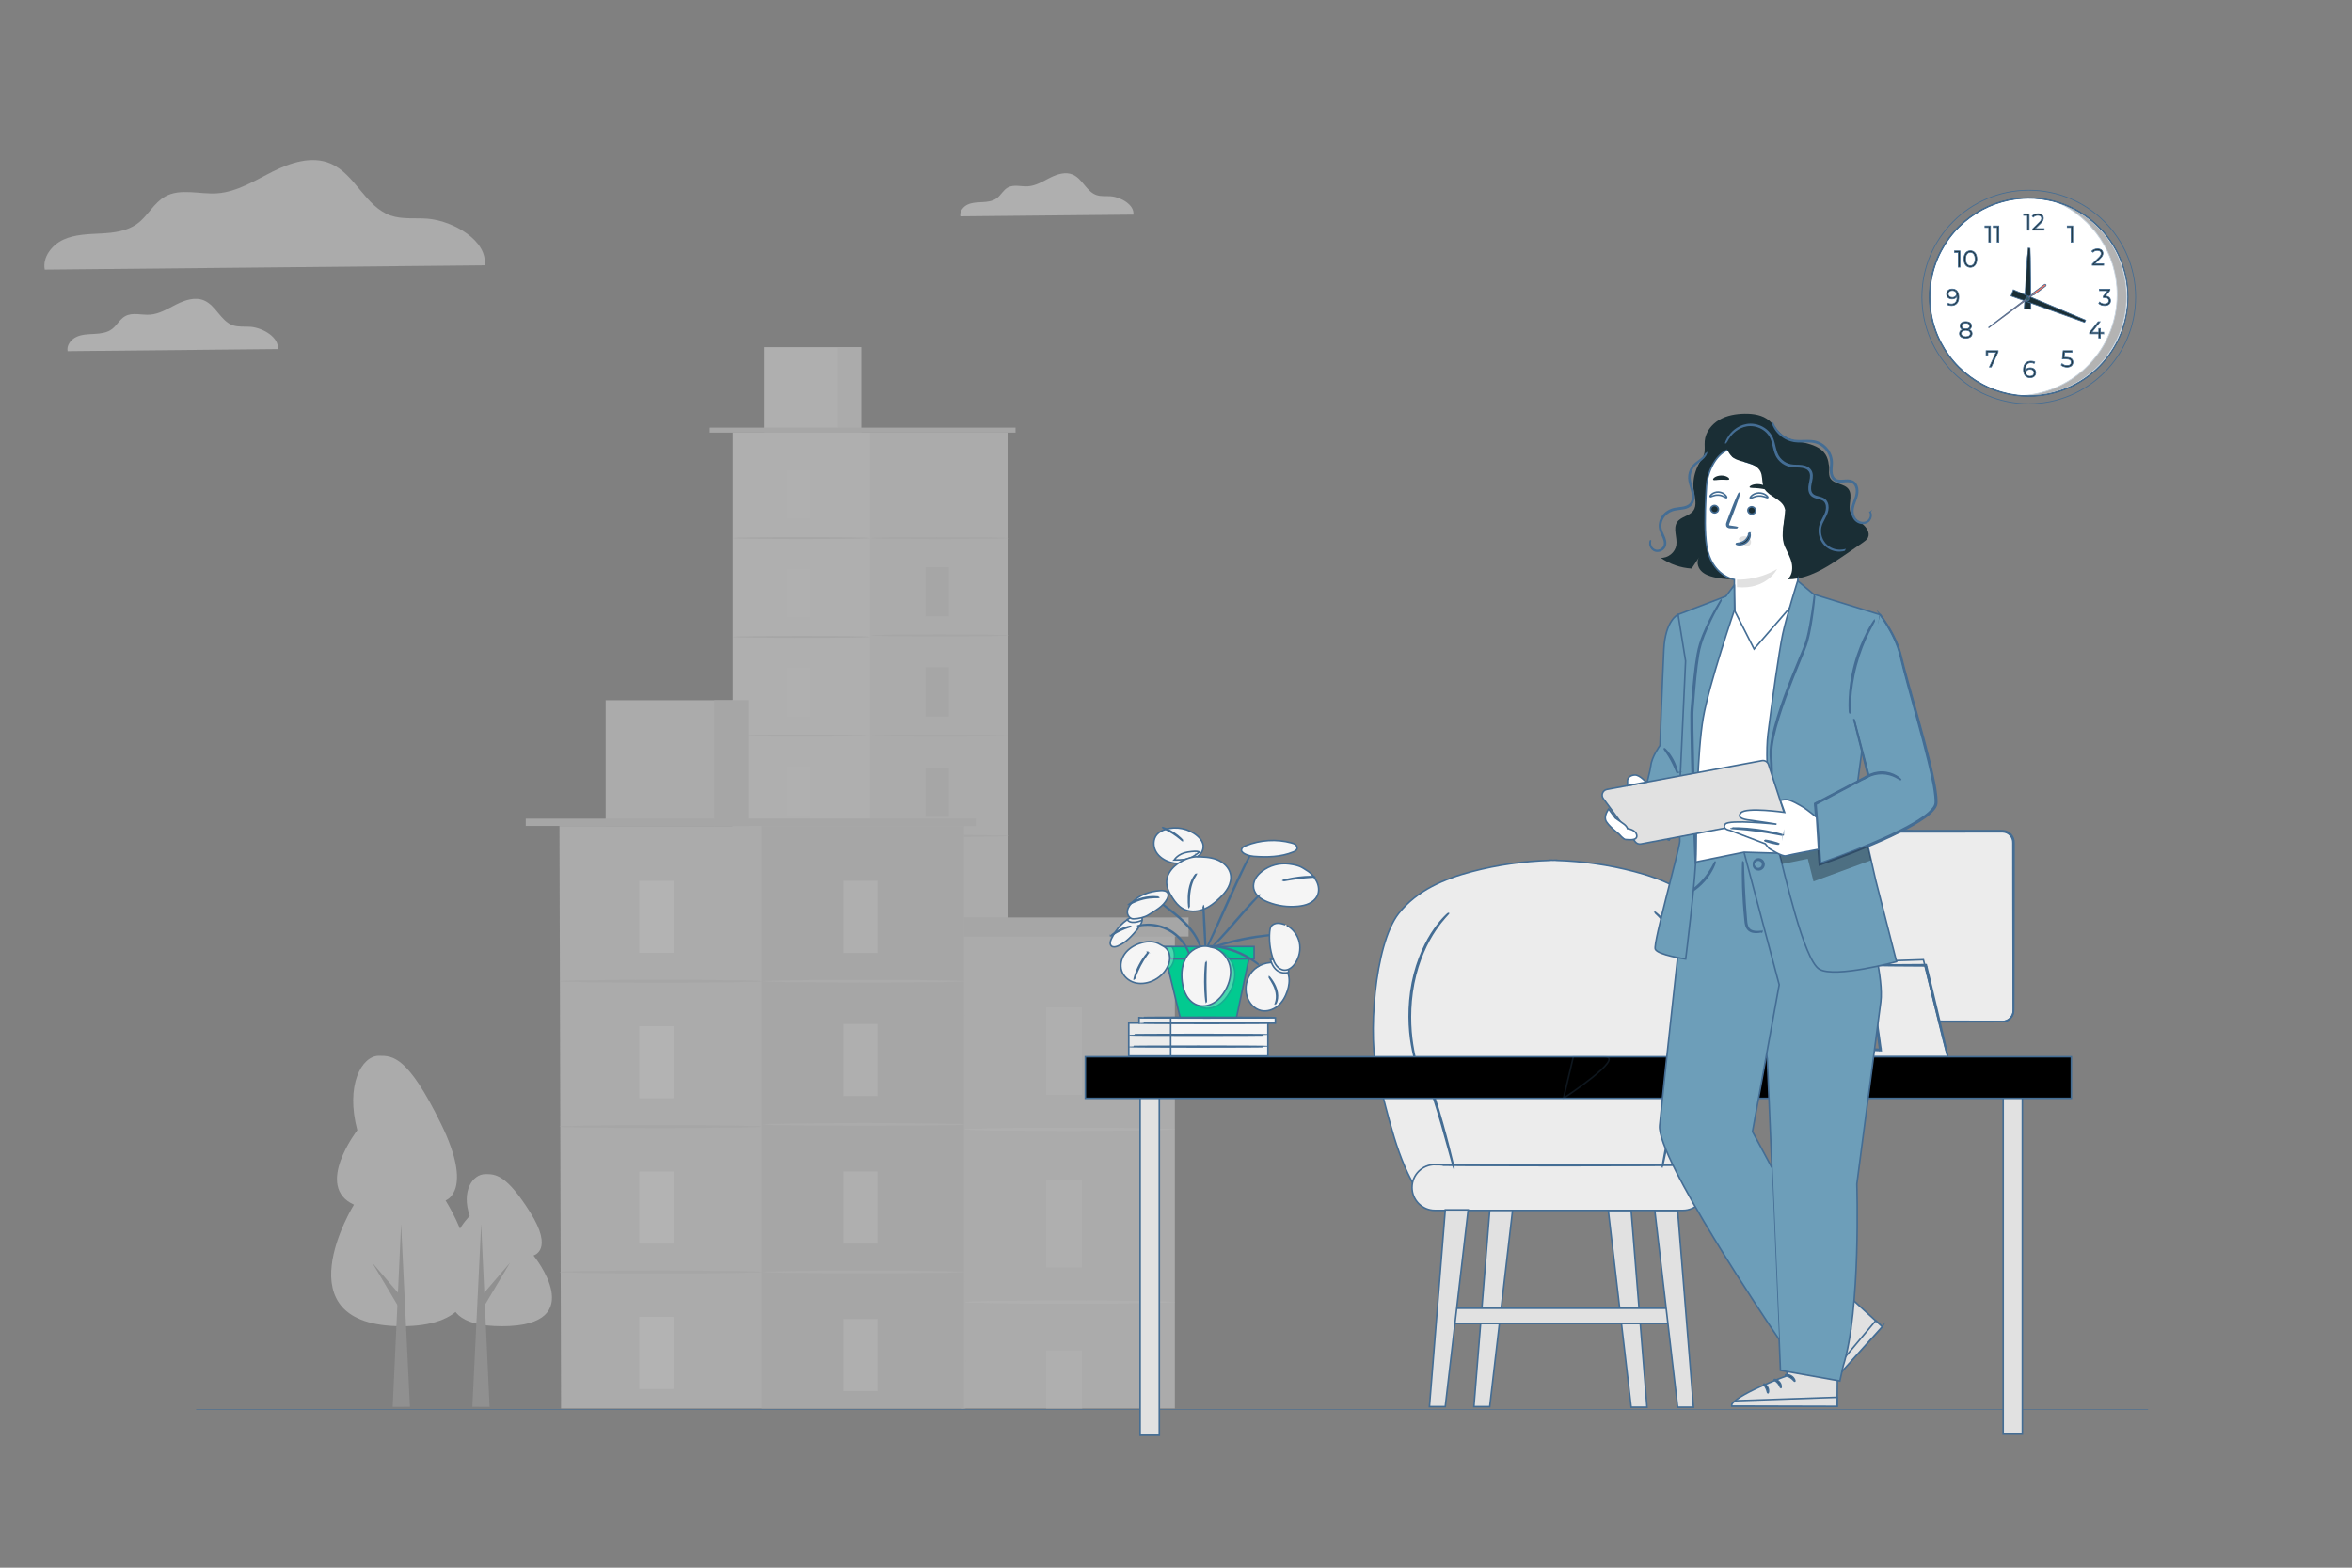 <?xml version="1.0" encoding="UTF-8"?>
<svg xmlns="http://www.w3.org/2000/svg" viewBox="0 0 750 500">
  <rect x="0" y="0" width="750" height="500" fill="#808080" stroke="none"/>
  <defs>
    <style>
      .cls-1 {
        fill: #f5f5f5;
      }

      .cls-1, .cls-2, .cls-3, .cls-4, .cls-5, .cls-6, .cls-7, .cls-8, .cls-9, .cls-10, .cls-11, .cls-12, .cls-13, .cls-14, .cls-15, .cls-16, .cls-17, .cls-18 {
        stroke: #446d94;
        stroke-miterlimit: 10;
      }

      .cls-1, .cls-3, .cls-5, .cls-8, .cls-10, .cls-11, .cls-12, .cls-13, .cls-14, .cls-16, .cls-18 {
        stroke-width: .5px;
      }

      .cls-19, .cls-20, .cls-21, .cls-22, .cls-23, .cls-24, .cls-25, .cls-26, .cls-27, .cls-28 {
        stroke-width: 0px;
      }

      .cls-19, .cls-3, .cls-9 {
        fill: #000;
      }

      .cls-20, .cls-14 {
        fill: #e1e1e1;
      }

      .cls-2, .cls-6, .cls-7, .cls-9, .cls-15, .cls-17 {
        stroke-width: .25px;
      }

      .cls-2, .cls-12, .cls-25 {
        fill: #fff;
      }

      .cls-29 {
        opacity: .5;
      }

      .cls-4 {
        stroke-width: .178px;
      }

      .cls-4, .cls-10, .cls-15 {
        fill: none;
      }

      .cls-5, .cls-6 {
        fill: #375a64;
      }

      .cls-30 {
        opacity: .2;
      }

      .cls-7, .cls-11, .cls-27 {
        fill: #1a2e35;
      }

      .cls-21 {
        fill: #a8a8a8;
      }

      .cls-8 {
        fill: #ff9c6a;
      }

      .cls-31 {
        opacity: .8;
      }

      .cls-32 {
        opacity: .3;
      }

      .cls-22 {
        fill: #dedede;
      }

      .cls-13 {
        fill: #02ca90;
      }

      .cls-23, .cls-16 {
        fill: #ececec;
      }

      .cls-24 {
        fill: #f3f3f3;
      }

      .cls-26 {
        fill: #f8f8f8;
      }

      .cls-28 {
        fill: #e9e9e9;
      }

      .cls-17 {
        fill: #ff735d;
      }

      .cls-18 {
        fill: #6d9eb9;
      }
    </style>
  </defs>
  <g id="commercilaisti">
    <g>
      <line id="linea_paviemnto" data-name="linea paviemnto" class="cls-4" x1="684.957" y1="449.564" x2="62.542" y2="449.564"/>
      <g id="grattacieli_2" data-name="grattacieli 2" class="cls-31">
        <g class="cls-29">
          <g id="Background_Complete" data-name="Background Complete">
            <g id="albero">
              <path class="cls-23" d="M112.866,384.218s-24.054,38.8,15.377,38.757c39.43-.043,13.83-40.108,13.83-40.108,0,0,9.124-2.911-1.487-24.529-10.612-21.617-15.343-21.612-19.739-21.607-5.557.006-10.72,9.377-6.911,23.747,0,0-13.854,17.951-1.069,23.74Z"/>
              <g>
                <polygon class="cls-21" points="130.716 448.688 127.905 390.282 125.221 448.694 130.716 448.688"/>
                <polygon class="cls-21" points="129.048 414.77 118.676 402.689 126.816 416.371 129.048 414.77"/>
              </g>
            </g>
            <g id="albero-2" data-name="albero">
              <path class="cls-23" d="M148.999,401.183s-17.396,21.825,11.11,21.794c28.506-.031,10.005-22.559,10.005-22.559,0,0,6.596-1.639-1.071-13.795-7.668-12.156-11.088-12.152-14.266-12.148-4.017.004-7.751,5.275-5,13.356,0,0-10.019,10.098-.777,13.351Z"/>
              <g>
                <polygon class="cls-21" points="150.623 448.688 153.435 390.282 156.118 448.694 150.623 448.688"/>
                <polygon class="cls-21" points="152.291 414.77 162.663 402.689 154.523 416.371 152.291 414.77"/>
              </g>
            </g>
            <path class="cls-28" d="M154.53,84.623c1.077-7.786-9.929-14.195-18.195-14.876-3.943-.317-8.045.285-11.782-1.013-8.092-2.817-11.323-13.262-19.225-16.601-5.907-2.485-12.7-.269-18.433,2.611-5.717,2.88-11.386,6.504-17.768,6.916-5.558.348-11.608-1.709-16.469,1.013-3.626,2.026-5.527,6.204-8.868,8.656-3.278,2.405-7.538,2.928-11.592,3.133-4.054.222-8.251.269-11.956,1.947-3.69,1.693-6.746,5.602-5.986,9.59l140.275-1.377Z"/>
            <g>
              <g>
                <rect class="cls-24" x="233.641" y="137.978" width="87.645" height="277.578"/>
                <rect class="cls-28" x="277.459" y="137.978" width="43.818" height="276.813"/>
                <rect class="cls-24" x="243.644" y="110.721" width="30.946" height="27.248"/>
                <rect class="cls-28" x="267.214" y="110.721" width="7.375" height="27.248"/>
                <polyline class="cls-22" points="226.336 137.978 226.336 136.387 323.843 136.387 323.843 137.978"/>
                <rect class="cls-26" x="250.941" y="149.86" width="7.419" height="15.636"/>
                <path class="cls-22" d="M277.459,171.624c0,.165-9.811.296-21.909.296-12.107,0-21.909-.13-21.909-.296s9.811-.296,21.909-.296,21.909.13,21.909.296Z"/>
                <path class="cls-22" d="M321.66,171.624c0,.165-9.811.296-21.909.296-12.107,0-21.909-.13-21.909-.296s9.811-.296,21.909-.296,21.909.13,21.909.296Z"/>
                <g>
                  <rect class="cls-22" x="295.141" y="180.898" width="7.419" height="15.636"/>
                  <path class="cls-22" d="M321.66,202.662c0,.165-9.811.296-21.909.296-12.107,0-21.909-.13-21.909-.296s9.811-.296,21.909-.296,21.909.13,21.909.296Z"/>
                </g>
                <g>
                  <rect class="cls-22" x="295.141" y="212.866" width="7.419" height="15.636"/>
                  <path class="cls-22" d="M321.66,234.638c0,.165-9.811.296-21.909.296-12.107,0-21.909-.13-21.909-.296s9.811-.296,21.909-.296c12.098-.009,21.909.13,21.909.296Z"/>
                </g>
                <g>
                  <rect class="cls-22" x="295.141" y="244.843" width="7.419" height="15.636"/>
                  <path class="cls-22" d="M321.66,266.607c0,.165-9.811.296-21.909.296-12.107,0-21.909-.13-21.909-.296s9.811-.296,21.909-.296,21.909.13,21.909.296Z"/>
                </g>
                <g>
                  <rect class="cls-22" x="295.141" y="275.898" width="7.419" height="15.636"/>
                  <path class="cls-22" d="M321.66,297.671c0,.165-9.811.296-21.909.296-12.107,0-21.909-.13-21.909-.296s9.811-.296,21.909-.296c12.098-.009,21.909.13,21.909.296Z"/>
                </g>
                <g>
                  <rect class="cls-22" x="295.141" y="307.084" width="7.419" height="15.636"/>
                  <rect class="cls-22" x="295.141" y="338.678" width="7.419" height="15.636"/>
                  <path class="cls-22" d="M321.66,328.848c0,.165-9.811.296-21.909.296-12.107,0-21.909-.13-21.909-.296s9.811-.296,21.909-.296,21.909.13,21.909.296Z"/>
                </g>
                <rect class="cls-26" x="250.941" y="181.367" width="7.419" height="15.636"/>
                <path class="cls-22" d="M277.459,203.14c0,.165-9.811.296-21.909.296-12.107,0-21.909-.13-21.909-.296s9.811-.296,21.909-.296c12.098-.009,21.909.13,21.909.296Z"/>
                <rect class="cls-26" x="250.941" y="212.883" width="7.419" height="15.636"/>
                <path class="cls-22" d="M277.459,234.647c0,.165-9.811.296-21.909.296-12.107,0-21.909-.13-21.909-.296s9.811-.296,21.909-.296c12.098-0,21.909.13,21.909.296Z"/>
                <rect class="cls-26" x="250.941" y="244.391" width="7.419" height="15.636"/>
                <path class="cls-22" d="M277.459,266.155c0,.165-9.811.296-21.909.296-12.107,0-21.909-.13-21.909-.296s9.811-.296,21.909-.296,21.909.13,21.909.296Z"/>
                <rect class="cls-26" x="250.941" y="275.898" width="7.419" height="15.636"/>
                <path class="cls-22" d="M277.459,297.671c0,.165-9.811.296-21.909.296-12.107,0-21.909-.13-21.909-.296s9.811-.296,21.909-.296c12.098-.009,21.909.13,21.909.296Z"/>
                <rect class="cls-26" x="250.941" y="307.414" width="7.419" height="15.636"/>
                <path class="cls-22" d="M277.459,329.178c0,.165-9.811.296-21.909.296-12.107,0-21.909-.13-21.909-.296s9.811-.296,21.909-.296,21.909.13,21.909.296Z"/>
                <rect class="cls-26" x="250.941" y="338.922" width="7.419" height="15.636"/>
              </g>
              <g>
                <rect class="cls-28" x="306.751" y="298.468" width="67.893" height="150.75"/>
                <g>
                  <rect class="cls-24" x="333.584" y="321.303" width="11.507" height="27.935"/>
                  <rect class="cls-24" x="333.588" y="430.631" width="11.503" height="18.586"/>
                  <path class="cls-24" d="M374.715,360.199c0,.313-15.212.565-33.972.565-18.769,0-33.981-.252-33.981-.565s15.212-.565,33.981-.565c18.761,0,33.972.252,33.972.565Z"/>
                </g>
                <g>
                  <rect class="cls-24" x="333.584" y="376.383" width="11.507" height="27.935"/>
                  <path class="cls-24" d="M374.715,415.278c0,.313-15.212.565-33.972.565-18.769,0-33.981-.252-33.981-.565s15.212-.565,33.981-.565c18.761-.009,33.972.252,33.972.565Z"/>
                </g>
                <rect class="cls-22" x="297.142" y="292.603" width="81.866" height="6.084"/>
              </g>
              <g>
                <polygon class="cls-28" points="178.907 449.218 178.4 263.432 307.37 263.432 307.466 298.468 307.876 449.218 178.907 449.218"/>
                <rect class="cls-22" x="242.89" y="263.432" width="64.48" height="185.785"/>
                <rect class="cls-28" x="193.129" y="223.331" width="45.54" height="40.104"/>
                <rect class="cls-22" x="227.814" y="223.331" width="10.854" height="40.104"/>
                <rect class="cls-22" x="167.654" y="261.087" width="143.491" height="2.338"/>
                <rect class="cls-25" x="203.853" y="280.922" width="10.915" height="23.007"/>
                <path class="cls-22" d="M242.887,312.951c0,.243-14.438.443-32.242.443-17.812,0-32.242-.2-32.242-.443s14.429-.443,32.242-.443c17.804,0,32.242.2,32.242.443Z"/>
                <g>
                  <rect class="cls-24" x="268.901" y="280.922" width="10.915" height="23.007"/>
                  <path class="cls-28" d="M307.927,312.951c0,.243-14.438.443-32.242.443-17.812,0-32.242-.2-32.242-.443s14.429-.443,32.242-.443c17.804,0,32.242.2,32.242.443Z"/>
                </g>
                <g>
                  <rect class="cls-24" x="268.901" y="326.588" width="10.915" height="23.007"/>
                  <path class="cls-28" d="M307.927,358.626c0,.243-14.438.443-32.242.443-17.812,0-32.242-.2-32.242-.443s14.429-.443,32.242-.443c17.804 0,32.242.2,32.242.443Z"/>
                </g>
                <g>
                  <rect class="cls-24" x="268.901" y="373.636" width="10.915" height="23.007"/>
                  <path class="cls-28" d="M307.927,405.674c0,.243-14.438.443-32.242.443-17.812,0-32.242-.2-32.242-.443s14.429-.443,32.242-.443c17.804,0,32.242.2,32.242.443Z"/>
                </g>
                <rect class="cls-24" x="268.901" y="420.684" width="10.915" height="23.007"/>
                <rect class="cls-25" x="203.853" y="327.283" width="10.915" height="23.007"/>
                <path class="cls-22" d="M242.887,359.321c0,.243-14.438.443-32.242.443-17.812,0-32.242-.2-32.242-.443s14.429-.443,32.242-.443c17.804,0,32.242.2,32.242.443Z"/>
                <rect class="cls-25" x="203.853" y="373.654" width="10.915" height="23.007"/>
                <path class="cls-22" d="M242.887,405.683c0,.243-14.438.443-32.242.443-17.812,0-32.242-.2-32.242-.443s14.429-.443,32.242-.443c17.804.009,32.242.209,32.242.443Z"/>
                <rect class="cls-25" x="203.853" y="420.024" width="10.915" height="23.007"/>
              </g>
            </g>
            <path class="cls-24" d="M361.405,68.449c.422-3.062-3.909-5.588-7.16-5.846-1.554-.122-3.165.114-4.632-.401-3.186-1.109-4.453-5.216-7.561-6.525-2.32-.98-4.998-.107-7.246,1.023-2.248,1.131-4.475,2.554-6.988,2.719-2.191.143-4.561-.673-6.48.401-1.425.794-2.177,2.44-3.487,3.406-1.289.952-2.964,1.152-4.561,1.238-1.597.086-3.251.1-4.704.766-1.453.665-2.656,2.204-2.356,3.771l55.174-.551Z"/>
            <path class="cls-24" d="M88.575,111.331c.513-3.72-4.749-6.788-8.697-7.101-1.887-.148-3.844.139-5.627-.487-3.87-1.347-5.41-6.336-9.185-7.927-2.818-1.191-6.071-.13-8.802,1.243-2.731,1.373-5.436,3.103-8.489,3.303-2.661.174-5.54-.817-7.871.487-1.731.965-2.644,2.964-4.236,4.137-1.566,1.156-3.601,1.399-5.54,1.504s-3.949.122-5.714.93c-1.766.808-3.227,2.677-2.861,4.581l67.023-.669Z"/>
          </g>
        </g>
      </g>
    </g>
  </g>
  <g id="ingegnere">
    <g>
      <g>
        <rect class="cls-13" x="368.602" y="301.885" width="31.311" height="3.908"/>
        <polyline class="cls-13" points="371.768 305.79 376.331 324.56 394.283 324.56 398.255 305.79"/>
        <path class="cls-1" d="M371.41,305.752c0-.077,6.322-.14,14.119-.14,7.8,0,14.12.063,14.12.14s-6.321.14-14.12.14c-7.797,0-14.119-.063-14.119-.14Z"/>
        <g>
          <path class="cls-1" d="M362.931,296.13c-1.87,2.232-3.853,4.547-6.557,5.631-.656.263-1.491.415-2.001-.075-.595-.572-.315-1.565.047-2.307,1.521-3.124,3.951-5.986,7.231-7.136.666-.233,1.47-.372,2.025.064.639.502.592,1.51.226,2.234-.366.725-.971,1.307-1.338,2.031"/>
          <path class="cls-1" d="M359.483,293.316s.769,1.794,4.683.209c0,0,.252-1.124-.49-1.22-.743-.096-2.359-.468-4.192,1.011Z"/>
          <path class="cls-1" d="M379.437,304.955c-.058.022-.342-1.153-1.294-2.816-.933-1.654-2.657-3.77-5.19-5.232-2.535-1.46-5.232-1.892-7.131-1.871-1.918.01-3.077.352-3.087.29-.002-.009.068-.034.205-.074.137-.036.338-.101.604-.151.528-.117,1.306-.234,2.276-.263,1.925-.072,4.684.335,7.274,1.827,2.588,1.493,4.321,3.677,5.222,5.378.459.854.748,1.585.911,2.101.09.255.134.461.172.598.034.138.048.212.039.214Z"/>
          <path class="cls-1" d="M354.133,298.574c-.022-.027.27-.321.802-.727.531-.406,1.311-.912,2.232-1.357.923-.443,1.805-.736,2.454-.898.649-.162,1.062-.208,1.069-.173.02.085-1.589.443-3.401,1.323-1.818.866-3.103,1.9-3.156,1.831Z"/>
        </g>
        <path class="cls-1" d="M381.929,273.104c1.36-.776,2.075-2.529,1.645-4.034-.285-.996-.994-1.82-1.783-2.492-2.736-2.334-6.696-3.143-10.129-2.069-1.036.324-2.049.828-2.755,1.652-1.275,1.488-1.262,3.808-.279,5.504.982,1.695,2.768,2.81,4.646,3.37,2.998.895,6.169-.032,8.656-1.93"/>
        <path class="cls-1" d="M374.432,274.29s1.129-2.039,4.381-2.54c3.252-.5,3.618,0,3.618,0,0,0-1.904,1.666-3.478,2.121s-4.521.419-4.521.419Z"/>
        <path class="cls-1" d="M410.93,311.15c-.369-1.61-1.448-3.116-2.996-3.694l-.897-.342c-2.802-.494-5.828.567-7.707,2.702-1.879,2.135-2.546,5.27-1.698,7.984.661,2.114,2.315,4.005,4.474,4.507,1.875.436,3.899-.227,5.373-1.464,1.474-1.237,2.445-2.988,3.044-4.816.514-1.57.776-3.267.407-4.877Z"/>
        <path class="cls-1" d="M411.085,275.538c-3.047-.408-6.246.46-8.668,2.352-.839.656-1.595,1.439-2.102,2.375s-.75,2.037-.553,3.083c.204,1.078.863,2.035,1.695,2.751.832.716,1.832,1.212,2.852,1.618,3.076,1.223,6.454,1.68,9.744,1.319,1.177-.129,2.356-.365,3.424-.876,1.068-.51,2.024-1.315,2.554-2.373.728-1.453.566-3.249-.181-4.692-.747-1.443-1.742-2.657-3.146-3.476-1.404-.819-1.88-1.568-5.619-2.081"/>
        <path class="cls-1" d="M383.027,303.014c-.069.019-.273-1.148-1.08-2.848-.21-.42-.431-.885-.732-1.35-.271-.482-.614-.963-.975-1.469-.745-.994-1.625-2.045-2.653-3.051-2.044-2.025-4.112-3.63-5.593-4.804-.742-.587-1.344-1.06-1.752-1.398-.409-.337-.629-.53-.617-.546.012-.015.255.149.683.459.467.344,1.075.79,1.806,1.328,1.512,1.135,3.608,2.721,5.67,4.763,1.036,1.015,1.922,2.083,2.664,3.098.36.517.699,1.009.966,1.503.296.476.51.953.712,1.384.22.423.334.842.469,1.195.139.352.214.669.271.929.122.518.179.804.16.808Z"/>
        <path class="cls-1" d="M401.657,307.883c-.012.015-.216-.124-.574-.386-.354-.266-.88-.635-1.541-1.07-1.32-.872-3.232-1.95-5.484-2.821-2.255-.865-4.397-1.348-5.961-1.587-.782-.121-1.419-.2-1.861-.24-.441-.045-.686-.079-.685-.098.001-.019.247-.022.692-.01.446.007,1.089.056,1.881.153,1.582.19,3.755.648,6.034,1.522,2.275.88,4.194,1.998,5.494,2.918.652.459,1.162.854,1.497,1.148.338.29.519.457.506.472Z"/>
        <path class="cls-1" d="M406.976,298.067c.002.019-.285.061-.803.121-.569.067-1.306.155-2.193.26-1.85.228-4.398.598-7.186,1.15-2.789.555-5.285,1.187-7.081,1.683-.859.242-1.574.443-2.125.598-.502.143-.782.213-.788.195-.006-.018.263-.124.755-.298.491-.177,1.21-.412,2.103-.684,1.786-.546,4.284-1.21,7.082-1.767,2.798-.554,5.359-.894,7.219-1.072.93-.09,1.683-.147,2.205-.172.522-.026.811-.032.812-.013Z"/>
        <path class="cls-1" d="M401.759,285.296c.013.014-.195.245-.582.651-.388.405-.945.996-1.621,1.737-1.359,1.476-3.173,3.571-5.171,5.894-1.999,2.324-3.84,4.403-5.239,5.848-.696.725-1.275,1.297-1.688,1.679-.412.383-.645.588-.659.574-.013-.014.195-.245.582-.651.388-.405.944-.996,1.62-1.737,1.359-1.476,3.173-3.572,5.172-5.895,1.998-2.323,3.84-4.402,5.238-5.847.696-.725,1.275-1.297,1.688-1.679.412-.383.646-.588.659-.574Z"/>
        <g>
          <path class="cls-1" d="M381.214,272.277c.026,0,.052 0.0.078 0.0.001-0.0.003-0.0.004-0h-.082Z"/>
          <path class="cls-1" d="M392.403,278.878c-.422-2.232-2.338-3.949-4.464-4.753-2.101-.795-4.399-.849-6.647-.848-1.428.023-4.46.905-6.743,2.982-1.357,1.235-2.43,2.895-2.546,4.725-.122,1.928.812,3.76,1.869,5.377.859,1.315,1.854,2.599,3.212,3.392,1.92,1.121,4.359,1.098,6.449.342,2.091-.756,3.88-2.172,5.468-3.728,1.021-1,1.987-2.083,2.653-3.348.666-1.265,1.015-2.736.749-4.14Z"/>
        </g>
        <path class="cls-1" d="M384.409,302.447c-.077.004-.294-3.051-.485-6.823-.191-3.773-.283-6.834-.205-6.838.077-.004.294,3.051.485,6.824.191,3.772.283,6.833.205,6.837Z"/>
        <path class="cls-1" d="M399.162,271.751c.008.005-.039.112-.136.314-.113.226-.258.515-.437.873-.383.756-.936,1.85-1.594,3.214-1.33,2.722-3.081,6.524-4.981,10.74-1.899,4.218-3.618,8.038-4.914,10.779-.645,1.372-1.183,2.475-1.565,3.232-.183.356-.331.643-.447.868-.105.197-.164.298-.173.294-.009-.004.034-.114.122-.319.103-.231.236-.526.399-.891.365-.804.868-1.912,1.483-3.268,1.251-2.795,2.956-6.603,4.839-10.811,1.901-4.217,3.682-8.01,5.059-10.713.682-1.355,1.263-2.436,1.675-3.178.198-.348.358-.629.484-.849.113-.192.177-.291.185-.287Z"/>
        <g>
          <path class="cls-1" d="M361.59,293.055c1.409-.029,3.425-.482,4.612-1.242,2.294-1.469,4.681-2.656,5.95-5.065.308-.585.54-1.303.237-1.891-.396-.767-1.439-.871-2.302-.819-3.49.21-7.074,1.434-9.36,4.078-.712.823-1.304,1.845-1.238,2.93.066,1.086,1.023,2.156,2.101,2.008"/>
          <path class="cls-1" d="M369.625,286.2c-.004.046-.586.005-1.52.031-.934.024-2.223.146-3.606.484-1.383.343-2.581.834-3.419,1.247-.84.411-1.335.718-1.36.679-.018-.026.441-.392,1.269-.854.825-.463,2.035-.994,3.443-1.343,1.409-.345,2.727-.437,3.673-.411.948.025,1.525.136,1.521.167Z"/>
        </g>
        <g>
          <g class="cls-32">
            <path class="cls-1" d="M372.586,309.172c1.064-.848,1.636-2.104,1.848-3.447.212-1.344.019-2.692-.732-3.826l-3.015.01,1.899,7.263Z"/>
          </g>
          <path class="cls-1" d="M372.951,304.663c-.205-1.219-.946-2.379-2.062-2.913l-1.603-.883c-1.837-.836-4.003-.626-5.909.038-1.816.632-3.526,1.692-4.665,3.24s-1.64,3.622-1.052,5.452c.588,1.83,2.215,3.23,4.059,3.775,1.844.545,3.866.297,5.639-.448,2.146-.902,3.998-2.555,4.989-4.66.527-1.118.809-2.382.604-3.601Z"/>
          <path class="cls-1" d="M366.227,303.715c.033.027-.302.47-.809,1.205-.508.735-1.174,1.773-1.808,2.976-.633,1.204-1.112,2.341-1.431,3.175-.319.834-.495,1.36-.536,1.348-.033-.009.075-.556.349-1.414.273-.858.729-2.021,1.37-3.239.642-1.217,1.343-2.251,1.896-2.962.553-.712.942-1.111.969-1.088Z"/>
        </g>
        <g>
          <g class="cls-32">
            <path class="cls-1" d="M387.575,302.891c-2.69-1.087-5.939.292-7.616,2.658-1.677,2.366-2.01,5.463-1.634,8.338.208,1.596.627,3.188,1.463,4.563.836,1.375,2.125,2.52,3.674,2.957,1.69.477,3.552.068,5.045-.856,1.493-.924,2.644-2.322,3.523-3.841,1.392-2.407,2.155-5.295,1.512-8-.643-2.705-3.196-5.572-5.967-5.82"/>
          </g>
          <path class="cls-1" d="M386.221,302.137c-2.69-1.087-5.939.292-7.616,2.658-1.677,2.366-2.01,5.463-1.634,8.338.209,1.595.627,3.188,1.463,4.563.836,1.375,2.125,2.52,3.674,2.957,1.69.477,3.552.068,5.045-.856,1.493-.924,2.644-2.322,3.523-3.841,1.392-2.407,2.155-5.295,1.512-8-.643-2.705-3.196-5.572-5.967-5.82"/>
          <path class="cls-1" d="M384.641,319.693c-.019.002-.053-.179-.098-.508-.046-.329-.098-.807-.15-1.398-.104-1.182-.195-2.821-.202-4.633-.006-1.813.074-3.452.17-4.635.048-.592.096-1.069.14-1.399.043-.329.076-.51.095-.509.041.003.008.736-.038,1.919-.046,1.183-.093,2.817-.088,4.623.007,1.805.066,3.439.119,4.621.053,1.183.091,1.915.051,1.919Z"/>
        </g>
        <path class="cls-1" d="M406.593,320.374c-.046-.023.232-.497.397-1.343.173-.839.167-2.056-.216-3.313-.384-1.259-.995-2.304-1.445-3.046-.456-.742-.756-1.194-.722-1.218.029-.021.384.389.887,1.11.496.72,1.149,1.771,1.547,3.073.398,1.303.371,2.577.141,3.437-.111.432-.252.765-.372.982-.119.218-.203.326-.218.318Z"/>
        <path class="cls-1" d="M405.129,306.011s1.037,5.261,5.801,4.139c0,0,.173-4.661-5.801-4.139Z"/>
        <path class="cls-1" d="M409.834,294.916c-.766-.242-1.547-.486-2.35-.479-.803.007-1.646.307-2.111.961-.366.515-.455,1.172-.505,1.802-.219,2.772.104,5.586.946,8.236.292.919.655,1.835,1.258,2.587.603.753,1.48,1.332,2.443,1.39,1.455.089,2.734-.996,3.539-2.211,1.279-1.931,1.781-4.376,1.294-6.64-.487-2.264-1.974-4.308-4.014-5.406"/>
        <path class="cls-1" d="M419.395,279.645c0.0.041-.585.073-1.527.133-.942.06-2.242.16-3.671.332-1.429.173-2.716.384-3.646.549-.93.165-1.505.273-1.515.233-.009-.035.551-.212,1.475-.427.924-.215,2.213-.459,3.652-.633,1.438-.172,2.749-.242,3.697-.252.949-.01,1.535.028,1.535.064Z"/>
        <path class="cls-1" d="M379.162,289.51c-.035.002-.122-.631-.173-1.664-.046-1.031-.053-2.471.21-4.038.136-.782.333-1.515.563-2.165.241-.646.505-1.209.772-1.656.264-.448.504-.795.693-1.015.184-.224.293-.342.308-.33.041.031-.353.536-.827,1.441-.24.45-.48,1.01-.702,1.646-.211.64-.397,1.359-.53,2.127-.258,1.538-.283,2.96-.288,3.986,0,1.028.017,1.666-.025,1.668Z"/>
        <path class="cls-1" d="M377.19,268.18c-.061.063-1.312-1.189-3.133-2.361-1.814-1.184-3.468-1.815-3.435-1.896.012-.033.442.083,1.107.354.665.271,1.559.711,2.481,1.308.921.598,1.688,1.234,2.206,1.73.519.496.8.841.775.865Z"/>
        <path class="cls-1" d="M413.115,269.41c-.379-.315-.864-.465-1.34-.593-4.744-1.274-9.895-.946-14.458.872-.405.162-.819.343-1.115.664-.296.321-.444.818-.24,1.204l.089.076c.525.814,2.363,1.387,3.738,1.494,4.252.33,8.65.221,12.6-1.387.509-.207,1.061-.497,1.216-1.024.138-.472-.111-.991-.49-1.305Z"/>
      </g>
      <g>
        <polygon class="cls-14" points="520.142 386.046 525.187 448.807 520.142 448.807 512.842 386.046 520.142 386.046"/>
        <polygon class="cls-14" points="475.046 385.874 470.001 448.635 475.046 448.635 482.345 385.874 475.046 385.874"/>
        <rect class="cls-14" x="461.943" y="417.254" width="70.342" height="4.878"/>
        <polygon class="cls-14" points="534.967 386.046 540.012 448.807 534.967 448.807 527.668 386.046 534.967 386.046"/>
        <path class="cls-16" d="M544.578,291.377c-5.873-7.513-14.758-11.146-23.456-13.425-8.13-2.13-16.453-3.305-24.8-3.559l-.001-.056c-.352.004-.703.021-1.054.028-.351-.007-.703-.024-1.054-.028l-.001.056c-8.347.253-16.67,1.428-24.8,3.559-8.698,2.279-17.583,5.912-23.456,13.425-7.7,9.85-9.959,39.761-6.558,52.268,3.401,12.507,6.084,26.312,13.003,36.858l43.866-6.665,46.042,6.665c1.997-2.687,6.929-26.923,10.33-39.43,3.401-12.507-.36-39.847-8.06-49.697Z"/>
        <path class="cls-16" d="M536.626,386.046h-79.051c-4.038,0-7.311-3.271-7.311-7.307h0c0-4.035,3.273-7.306,7.311-7.306h79.051c4.038,0,7.311,3.271,7.311,7.306h0c0,4.035-3.273,7.307-7.311,7.307Z"/>
        <path class="cls-11" d="M537.769,371.567c0,.115-18.059.208-40.332.208-22.28,0-40.335-.093-40.335-.208,0-.115,18.055-.208,40.335-.208,22.272,0,40.332.093,40.332.208Z"/>
        <polygon class="cls-14" points="460.863 385.874 455.818 448.635 460.863 448.635 468.163 385.874 460.863 385.874"/>
        <path class="cls-11" d="M461.99,291.202c.02.04-.432.506-1.22,1.391-.789.882-1.893,2.231-3.129,4.066-2.474,3.631-5.387,9.523-6.863,16.952-1.476,7.432-1.153,14.58-.373,19.473.383,2.463.83,4.413,1.181,5.738.349,1.326.564,2.05.532,2.07-.013.008-.081-.164-.199-.499-.112-.339-.299-.827-.484-1.489-.4-1.306-.894-3.253-1.318-5.73-.862-4.918-1.241-12.172.259-19.719,1.499-7.544,4.499-13.488,7.052-17.081,1.277-1.818,2.419-3.129,3.243-3.961.403-.433.743-.717.964-.927.225-.203.347-.301.355-.284Z"/>
        <path class="cls-11" d="M463.633,372.609c-.014.004-.07-.154-.163-.458-.101-.348-.23-.79-.388-1.334-.336-1.215-.797-2.883-1.361-4.921-1.147-4.154-2.717-9.899-4.75-16.148-.503-1.561-1.056-3.062-1.755-4.429-.703-1.358-1.557-2.591-2.629-3.484-1.056-.914-2.33-1.413-3.552-1.579-1.233-.139-2.402.039-3.423.329-2.049.607-3.558,1.524-4.598,2.115-.485.29-.88.526-1.19.712-.272.163-.419.243-.427.231-.008-.012.123-.115.381-.302.258-.186.643-.453,1.151-.78,1.02-.636,2.512-1.6,4.6-2.26,1.042-.315,2.251-.521,3.548-.389,1.285.157,2.642.676,3.758,1.627,1.133.93,2.022,2.205,2.746,3.591.719,1.395,1.282,2.918,1.788,4.487,2.037,6.263,3.564,12.026,4.638,16.201.511,2.052.929,3.732,1.233,4.955.127.552.23,1.0.312,1.353.067.311.095.475.081.479Z"/>
        <path class="cls-11" d="M527.563,290.828c.007-.017.133.07.367.253.23.191.582.445,1.003.843.859.759,2.057,1.971,3.411,3.676,2.706,3.368,5.961,9.044,7.787,16.445,1.827,7.404,1.768,14.678,1.123,19.66-.314,2.508-.723,4.494-1.064,5.831-.156.676-.321,1.18-.418,1.528-.103.345-.163.522-.177.515-.033-.017.15-.759.44-2.112.292-1.352.654-3.337.928-5.828.564-4.95.574-12.113-1.226-19.404-1.799-7.288-4.965-12.92-7.594-16.333-1.315-1.726-2.475-2.978-3.301-3.79-.825-.816-1.297-1.242-1.278-1.284Z"/>
        <path class="cls-11" d="M530.045,372.316c-.014-.003.004-.169.052-.483.06-.358.135-.811.228-1.37.229-1.24.543-2.942.927-5.022.817-4.233,1.987-10.079,3.637-16.455.409-1.597.877-3.151,1.51-4.588.638-1.428,1.447-2.755,2.521-3.753,1.055-1.018,2.377-1.619,3.651-1.854,1.286-.21,2.506-.079,3.565.172,2.124.531,3.672,1.401,4.73,1.974.527.295.929.538,1.197.708.269.17.406.265.399.278-.007.012-.159-.058-.441-.205-.321-.166-.729-.378-1.232-.638-1.075-.527-2.637-1.349-4.719-1.83-1.037-.227-2.215-.333-3.437-.119-1.21.241-2.451.817-3.449,1.793-1.015.956-1.793,2.24-2.411,3.638-.613,1.407-1.073,2.939-1.48,4.528-1.646,6.362-2.861,12.192-3.751,16.408-.438,2.069-.796,3.762-1.057,4.995-.124.552-.226,1.001-.305,1.355-.074.309-.12.47-.134.467Z"/>
      </g>
      <g>
        <g>
          <path class="cls-16" d="M564.696,265.115h73.833c1.946,0,3.526,1.58,3.526,3.526v53.654c0,1.945-1.579,3.524-3.524,3.524h-73.832c-1.946,0-3.526-1.58-3.526-3.526v-53.654c0-1.945,1.579-3.524,3.524-3.524Z"/>
          <path class="cls-11" d="M638.529,325.82c-.001-.017.245-.001.707-.093.45-.105,1.146-.345,1.788-1.004.315-.328.604-.762.786-1.294.206-.531.193-1.152.183-1.827-.006-1.351-.012-2.907-.019-4.658-.016-7.02-.038-17.158-.066-29.683-.004-3.133-.009-6.416-.013-9.836-.002-1.71-.004-3.455-.006-5.232-.001-.889-.002-1.786-.003-2.691-.007-.451.019-.916-.039-1.338-.061-.43-.207-.849-.431-1.225-.444-.755-1.201-1.331-2.067-1.544-.432-.115-.879-.106-1.359-.104-.472 0-.947.001-1.423.001-1.905.002-3.84.003-5.804.005-3.928.003-7.97.006-12.115.009-16.581.005-34.809.011-53.943.016-1.131-.006-2.234.602-2.819,1.563-.299.473-.473,1.021-.497,1.579-.018.57-.005,1.177-.009,1.763-0,2.361-.001,4.707-.001,7.035-.001,4.657-.002,9.246-.003,13.754-.004,9.017-.008,17.715-.012,26.002-.001,1.036-.001,2.065-.002,3.088-0.0.511-.001,1.021-.001,1.529.002.517-.023,1.005.101,1.465.227.927.868,1.742,1.714,2.165.42.215.883.338,1.351.362.475.018.982.006,1.469.01,3.928.004,7.741.007,11.428.01,7.373.009,14.241.018,20.512.025,12.534.028,22.678.051,29.701.066,3.499.017,6.218.03,8.075.039.915.009,1.616.016,2.1.021.473.007.715.021.715.021,0,0-.242.014-.715.021-.484.005-1.185.012-2.1.021-1.857.009-4.576.022-8.075.039-7.024.016-17.168.038-29.701.066-6.271.008-13.139.016-20.512.025-3.687.003-7.5.007-11.428.01-.495-.004-.975.01-1.487-.008-.519-.025-1.035-.161-1.502-.4-.94-.469-1.655-1.371-1.909-2.405-.139-.521-.111-1.059-.114-1.555-0-.508-.001-1.018-.001-1.529-.001-1.023-.001-2.052-.002-3.088-.004-8.286-.008-16.984-.012-26.002-.001-4.509-.002-9.097-.003-13.754-0-2.328-.001-4.674-.001-7.035.004-.595-.01-1.171.01-1.784.027-.627.223-1.245.559-1.778.657-1.08,1.901-1.766,3.172-1.758,19.133.006,37.361.011,53.943.016,4.145.003,8.187.006,12.115.009,1.964.002,3.899.003,5.804.005.476 0.0.951.001,1.423.001.461-.001.967-.011,1.445.117.957.238,1.791.875,2.279,1.709.246.416.407.879.473,1.353.063.484.033.933.039,1.386-.001.905-.002,1.802-.003,2.691-.002,1.778-.004,3.522-.006,5.232-.005,3.42-.009,6.702-.013,9.836-.028,12.525-.051,22.664-.066,29.683-.007,1.751-.014,3.307-.019,4.658.003.667.009,1.319-.209,1.861-.194.545-.496.987-.824,1.318-.667.665-1.381.894-1.84.987-.471.079-.715.051-.715.051Z"/>
        </g>
        <path class="cls-16" d="M595.74,306.669l3.884,28.204s-18.735-1.231-19.649,2.166h41.127l-7.768-30.946-17.593.575Z"/>
        <path class="cls-11" d="M579.975,337.04c-.007-.001-.002-.035.013-.102.021-.064.025-.177.111-.285.125-.248.45-.515.909-.739.924-.456,2.381-.764,4.187-1.003,3.615-.614,8.729-.47,14.439-.243l-.214.238c-.12-.871-.248-1.791-.377-2.724-.841-6.278-1.601-11.959-2.161-16.14-.251-2.026-.457-3.684-.608-4.897-.059-.542-.106-.984-.144-1.334-.028-.306-.036-.467-.022-.469.014-.002.05.156.105.458.058.348.132.786.222,1.324.183,1.208.433,2.86.739,4.878.591,4.174,1.394,9.847,2.281,16.117.128.933.254,1.852.373,2.723l.034.249-.249-.01c-5.71-.238-10.782-.432-14.385.106-1.801.201-3.247.465-4.157.864-.453.196-.772.427-.907.644-.148.206-.164.353-.19.345Z"/>
        <path class="cls-11" d="M598.309,307.868c0-.012.103-.023.301-.034.238-.009.525-.019.872-.032.816-.014,1.914-.034,3.268-.057,2.849-.019,6.77-.045,11.319-.075l.156-.001.037.154c.522,2.152,1.09,4.493,1.68,6.926,1.452,6.123,2.765,11.663,3.732,15.741.449,1.978.816,3.598,1.085,4.782.112.53.202.962.275,1.306.058.3.082.459.068.462-.014.004-.065-.148-.15-.441-.092-.338-.208-.764-.35-1.286-.301-1.177-.712-2.786-1.213-4.75-.998-4.071-2.353-9.603-3.852-15.716-.583-2.435-1.145-4.778-1.661-6.932l.193.152c-4.549-.03-8.47-.056-11.319-.075-1.355-.024-2.452-.043-3.268-.057-.347-.013-.634-.023-.872-.032-.198-.011-.301-.022-.301-.034Z"/>
        <g class="cls-30">
          <path class="cls-3" d="M561.172,269.483v51.969c0,2.412,1.957,4.368,4.371,4.368v-60.705c-2.414,0-4.371,1.955-4.371,4.368Z"/>
        </g>
      </g>
      <g>
        <ellipse class="cls-15" cx="646.926" cy="94.73" rx="34.074" ry="34.051"/>
        <g>
          <ellipse class="cls-2" cx="646.926" cy="94.73" rx="31.616" ry="31.595"/>
          <g class="cls-32">
            <path class="cls-9" d="M675.101,93.961c0-13.103-7.812-24.382-19.035-29.441,12.794,4.046,22.067,16.004,22.067,30.127,0,17.45-14.155,31.595-31.616,31.595-.621,0-1.237-.02-1.849-.055,16.97-.968,30.433-15.025,30.433-32.226Z"/>
          </g>
          <path class="cls-7" d="M678.543,94.73s-.012-.174-.025-.512c-.021-.338-.009-.843-.069-1.502-.081-1.317-.301-3.263-.905-5.698-.323-1.211-.715-2.552-1.299-3.963-.571-1.413-1.275-2.92-2.201-4.443-1.828-3.048-4.45-6.237-8.021-8.957-1.778-1.363-3.799-2.586-6.026-3.597-2.226-1.009-4.658-1.82-7.252-2.286-2.589-.477-5.33-.665-8.128-.446-1.401.083-2.81.311-4.224.591-1.411.302-2.818.706-4.214,1.201-5.56,2.013-10.843,5.77-14.649,10.982-.963,1.291-1.807,2.685-2.569,4.133-.388.721-.719,1.474-1.058,2.226-.304.767-.618,1.534-.869,2.327-1.064,3.152-1.593,6.525-1.612,9.938.018,3.414.547,6.789,1.61,9.941.251.793.565,1.56.869,2.328.339.752.669,1.505,1.058,2.227.761,1.448,1.605,2.843,2.569,4.134,3.806,5.213,9.09,8.972,14.651,10.985,1.395.495,2.803.9,4.214,1.202,1.414.28,2.823.508,4.225.591,2.799.218,5.54.031,8.129-.446,2.594-.466,5.026-1.277,7.252-2.286,2.227-1.01,4.248-2.234,6.026-3.597,3.571-2.72,6.192-5.909,8.02-8.957.925-1.522,1.629-3.029,2.2-4.442.583-1.411.975-2.752,1.298-3.963.603-2.435.824-4.38.904-5.698.06-.658.048-1.163.069-1.501.012-.339.025-.512.025-.512,0,0,.017.695-.048,2.016-.066,1.32-.273,3.271-.864,5.716-.317,1.216-.705,2.563-1.284,3.981-.567,1.42-1.268,2.936-2.192,4.467-1.825,3.066-4.449,6.278-8.032,9.019-1.784,1.374-3.813,2.609-6.051,3.629-2.236,1.019-4.681,1.839-7.29,2.312-2.604.484-5.361.677-8.178.46-1.41-.082-2.828-.309-4.252-.59-1.421-.302-2.838-.708-4.243-1.205-5.6-2.021-10.923-5.802-14.759-11.05-.971-1.3-1.821-2.704-2.589-4.162-.391-.727-.724-1.485-1.066-2.243-.306-.773-.623-1.545-.876-2.344-1.072-3.175-1.605-6.574-1.623-10.012.019-3.437.552-6.835,1.625-10.009.253-.799.569-1.571.876-2.343.341-.758.675-1.515,1.066-2.242.767-1.458,1.618-2.862,2.589-4.161,3.835-5.246,9.157-9.026,14.757-11.047,1.405-.497,2.822-.903,4.242-1.205,1.424-.28,2.842-.508,4.252-.59,2.816-.216,5.573-.024,8.177.46,2.609.473,5.054,1.292,7.29,2.311,2.238,1.02,4.267,2.254,6.051,3.628,3.583,2.741,6.207,5.953,8.033,9.019.924,1.532,1.625,3.047,2.192,4.467.579,1.418.966,2.766,1.284,3.981.592,2.446.799,4.397.865,5.717.066,1.321.048,2.017.048,2.017Z"/>
        </g>
        <g>
          <g>
            <path class="cls-7" d="M647.04,68.214v5.178h-.533v-4.704h-1.221v-.473h1.754Z"/>
            <path class="cls-7" d="M651.815,72.919v.473h-3.634v-.377l2.154-2.108c.585-.577.696-.925.696-1.279,0-.599-.422-.969-1.214-.969-.607,0-1.073.185-1.414.577l-.377-.326c.4-.473,1.044-.74,1.835-.74,1.051,0,1.717.533,1.717,1.398,0,.496-.155.939-.851,1.62l-1.762,1.731h2.85Z"/>
          </g>
          <path class="cls-7" d="M660.96,72.07v5.178h-.533v-4.704h-1.221v-.473h1.754Z"/>
          <g>
            <path class="cls-7" d="M634.714,72.07v5.178h-.533v-4.704h-1.221v-.473h1.754Z"/>
            <path class="cls-7" d="M637.386,72.07v5.178h-.533v-4.704h-1.221v-.473h1.754Z"/>
          </g>
          <path class="cls-7" d="M670.811,84.129v.473h-3.634v-.377l2.154-2.108c.585-.577.696-.925.696-1.28,0-.599-.422-.969-1.214-.969-.607,0-1.073.185-1.414.577l-.377-.326c.4-.473,1.044-.74,1.836-.74,1.051,0,1.717.533,1.717,1.398,0,.496-.155.939-.851,1.62l-1.762,1.731h2.85Z"/>
          <g>
            <path class="cls-7" d="M624.996,80.028v5.178h-.533v-4.704h-1.221v-.473h1.754Z"/>
            <path class="cls-7" d="M626.232,82.617c0-1.649.866-2.633,2.065-2.633s2.072.984,2.072,2.633c0,1.649-.873,2.633-2.072,2.633s-2.065-.984-2.065-2.633ZM629.822,82.617c0-1.383-.622-2.145-1.525-2.145-.903,0-1.525.762-1.525,2.145,0,1.383.622,2.145,1.525,2.145.903,0,1.525-.762,1.525-2.145Z"/>
          </g>
          <path class="cls-7" d="M672.998,95.916c0,.866-.629,1.531-1.88,1.531-.747,0-1.465-.259-1.865-.666l.259-.422c.333.348.933.599,1.606.599.859,0,1.333-.399,1.333-1.043,0-.621-.437-1.028-1.399-1.028h-.37v-.392l1.436-1.797h-2.65v-.473h3.331v.377l-1.466,1.842c1.11.059,1.665.644,1.665,1.472Z"/>
          <path class="cls-7" d="M624.616,94.77c0,1.761-.962,2.678-2.369,2.678-.466,0-.903-.081-1.229-.281l.215-.429c.266.178.622.244,1.007.244,1.118,0,1.835-.717,1.835-2.123,0-.118-.007-.266-.022-.422-.259.569-.866.888-1.584.888-1.029,0-1.747-.607-1.747-1.553,0-.969.762-1.59,1.769-1.59,1.377,0,2.124.954,2.124,2.589ZM623.883,93.742c0-.569-.474-1.109-1.369-1.109-.747,0-1.266.436-1.266,1.124,0,.681.503,1.117,1.303,1.117.792,0,1.332-.488,1.332-1.132Z"/>
          <path class="cls-7" d="M628.849,106.366c0,.917-.777,1.487-2.013,1.487-1.244,0-1.999-.57-1.999-1.487,0-.621.355-1.058.999-1.272-.525-.207-.814-.599-.814-1.139,0-.843.718-1.368,1.813-1.368,1.095,0,1.828.525,1.828,1.368,0,.54-.296.932-.829,1.139.651.215,1.014.658,1.014,1.272ZM628.301,106.359c0-.636-.548-1.036-1.465-1.036s-1.458.4-1.458,1.036c0,.644.54,1.043,1.458,1.043s1.465-.4,1.465-1.043ZM626.836,104.902c.807,0,1.288-.362,1.288-.925,0-.584-.511-.939-1.288-.939-.785,0-1.281.355-1.281.932,0,.57.474.932,1.281.932Z"/>
          <path class="cls-7" d="M637.139,111.868v.377l-2.169,4.8h-.577l2.132-4.704h-2.665v.969h-.526v-1.442h3.804Z"/>
          <path class="cls-7" d="M661.013,115.522c0,.88-.614,1.568-1.88,1.568-.748,0-1.458-.259-1.858-.666l.259-.422c.333.348.925.599,1.591.599.881,0,1.347-.429,1.347-1.058,0-.666-.414-1.08-1.732-1.08h-1.103l.267-2.596h2.835v.473h-2.369l-.177,1.649h.666c1.562,0,2.154.614,2.154,1.531Z"/>
          <path class="cls-7" d="M649.142,118.87c0,.969-.762,1.59-1.769,1.59-1.377,0-2.124-.954-2.124-2.589,0-1.76.962-2.678,2.368-2.678.467,0,.903.081,1.229.281l-.215.429c-.267-.178-.622-.244-1.007-.244-1.118,0-1.836.717-1.836,2.123,0,.119.007.266.022.422.259-.569.866-.888,1.584-.888,1.029,0,1.747.607,1.747,1.553ZM648.617,118.884c0-.68-.503-1.117-1.303-1.117-.792,0-1.332.488-1.332,1.132,0,.57.474,1.11,1.369,1.11.748,0,1.266-.436,1.266-1.124Z"/>
          <path class="cls-7" d="M670.811,106.448h-1.036v1.361h-.533v-1.361h-2.924v-.385l2.746-3.432h.592l-2.65,3.343h2.25v-1.198h.518v1.198h1.036v.473Z"/>
        </g>
        <path class="cls-7" d="M646.682,79.123c-.107.151-1.185,19.376-1.185,19.376l2.105.123s-.162-19.33-.232-19.424l-.688-.074Z"/>
        <polygon class="cls-7" points="641.995 92.413 641.27 94.391 664.732 102.795 665.042 102.132 641.995 92.413"/>
        <path class="cls-17" d="M652.369,90.801c-.105-.138-.302-.166-.441-.062l-3.737,2.783.088.116-14.161,10.765s.078.161.107.174c.029.013,14.255-10.663,14.255-10.663l.092.12,3.733-2.787c.141-.105.169-.305.063-.445h0Z"/>
        <path class="cls-6" d="M646.917,95.8c-.276.203-.665.144-.868-.132-.203-.276-.144-.665.132-.868.276-.203.665-.144.868.132.203.276.144.665-.132.868Z"/>
      </g>
      <g>
        <rect class="cls-14" x="638.766" y="340.738" width="6.119" height="116.669"/>
        <rect class="cls-14" x="363.56" y="341.751" width="6.119" height="116.011"/>
        <rect class="cls-3" x="346.096" y="337.04" width="314.411" height="13.271"/>
        <g>
          <g>
            <polygon class="cls-1" points="363.225 326.305 363.225 324.558 404.32 324.634 406.695 324.634 406.695 326.331 404.32 326.331 404.32 336.795 359.938 336.795 359.938 326.305 363.225 326.305"/>
            <polygon class="cls-16" points="373.302 336.795 373.302 324.558 363.225 324.558 363.225 326.305 359.938 326.305 359.938 336.795 373.302 336.795"/>
            <path class="cls-14" d="M363.225,324.558c0,.069,9.648.125,21.548.125,11.903,0,21.55-.056,21.55-.125s-9.646-.125-21.55-.125c-11.899,0-21.548.056-21.548.125Z"/>
            <path class="cls-14" d="M360.267,330.054c0,.069,9.826.125,21.943.125,12.122,0,21.945-.056,21.945-.125,0-.069-9.823-.125-21.945-.125-12.118,0-21.943.056-21.943.125Z"/>
            <path class="cls-14" d="M359.938,333.804c0,.069,9.899.125,22.108.125,12.213,0,22.11-.056,22.11-.125,0-.069-9.897-.125-22.11-.125-12.209,0-22.108.056-22.108.125Z"/>
          </g>
          <path class="cls-14" d="M406.323,326.305c0-.069-9.648-.125-21.548-.125-11.903,0-21.55.056-21.55.125,0,.069,9.646.125,21.55.125,11.899,0,21.548-.056,21.548-.125Z"/>
        </g>
        <g class="cls-30">
          <path class="cls-3" d="M498.559,350.31s20.123-13.271,13.035-13.271h-9.892l-3.144,13.271Z"/>
        </g>
      </g>
    </g>
    <g>
      <g>
        <g>
          <path class="cls-14" d="M580.265,404.918l19.943,18.229-22.567,24.911c-2.249-2.3,4.645-19.513,4.645-19.513l-12.459-12.041,10.438-11.585Z"/>
          <path class="cls-12" d="M588.183,422.865c.569-.363,1.413-.205,1.799.348.386.553.233,1.412-.329,1.785-.562.373-1.582.215-1.903-.378-.322-.593-.087-1.592.548-1.819"/>
          <path class="cls-14" d="M600.208,423.147l-2.083-1.926-20.786,24.782s-.512,1.55.387,2.125l22.482-24.982Z"/>
          <path class="cls-12" d="M581.792,431.834c.126.106.732-.452,1.665-.697.927-.269,1.734-.1,1.787-.256.078-.134-.814-.611-1.939-.295-1.128.305-1.649,1.172-1.513,1.247Z"/>
          <path class="cls-12" d="M580.507,435.425c.093.135.777-.205,1.666-.152.891.026,1.542.426,1.646.3.123-.097-.457-.82-1.564-.864-1.106-.054-1.862.609-1.748.716Z"/>
          <path class="cls-12" d="M582.292,439.74c.154-.107-.206-.769-1.278-1.097-.948-.298-1.73.038-1.676.181.038.159.73.114,1.506.364.781.232,1.326.662,1.448.552Z"/>
          <path class="cls-12" d="M579.054,428.957c.157.049.495-.661,1.164-1.306.657-.659,1.372-.985,1.325-1.143-.024-.15-.948-.035-1.726.736-.784.765-.913,1.686-.764,1.713Z"/>
          <path class="cls-12" d="M576.633,425.687c.049.047.56-.366,1.124-1.254.28-.442.563-1.006.781-1.668.108-.331.201-.686.268-1.061.03-.181.079-.385.048-.642-.005-.249-.258-.618-.597-.641-.307-.046-.594.105-.761.281-.172.178-.27.36-.359.526-.184.338-.328.682-.436,1.017-.214.672-.291,1.306-.287,1.834.012,1.062.288,1.671.349,1.651.09-.019-.036-.645.055-1.633.046-.492.158-1.073.381-1.68.113-.303.254-.612.428-.916.17-.327.371-.553.55-.514.067.016.088.029.115.154.02.122-.007.291-.036.471-.056.35-.132.685-.22,1-.178.63-.407,1.178-.63,1.625-.447.894-.839,1.394-.772,1.451Z"/>
          <path class="cls-12" d="M576.951,425.687c.058-.026-.16-.662-.908-1.42-.372-.374-.883-.763-1.521-1.067-.32-.15-.67-.278-1.046-.368-.379-.077-.87-.197-1.351.226-.233.238-.226.617-.124.836.094.235.224.382.342.542.25.309.54.562.84.761.601.402,1.24.584,1.772.634,1.087.098,1.693-.278,1.66-.326-.024-.096-.643.115-1.602-.074-.472-.093-1.024-.295-1.531-.666-.253-.184-.495-.409-.701-.676-.23-.279-.353-.571-.236-.646.11-.126.5-.156.804-.066.339.074.66.179.957.303.592.251,1.085.574,1.465.885.762.628,1.1,1.17,1.179,1.121Z"/>
        </g>
        <g>
          <path class="cls-14" d="M586.081,421.485l-.253,27.008-33.625-.143c.21-3.209,17.634-9.58,17.634-9.58l-.548-17.311,16.793.026Z"/>
          <path class="cls-14" d="M585.83,448.549l.04-2.892-32.34,1.096s-1.496.654-1.324,1.708l33.623.089Z"/>
          <path class="cls-11" d="M569.292,438.597c.005.164.825.242,1.631.773.82.51,1.233,1.222,1.384,1.158.151-.031-.089-1.013-1.076-1.639-.981-.634-1.974-.443-1.94-.292Z"/>
          <path class="cls-11" d="M565.759,440.039c-.038.159.672.441,1.226,1.137.575.68.713,1.431.876,1.425.154.026.272-.934-.434-1.787-.699-.858-1.664-.931-1.668-.775Z"/>
          <path class="cls-11" d="M563.738,444.249c.149.036.381-.783-.037-1.684-.412-.904-1.185-1.261-1.254-1.125-.093.135.403.619.735,1.363.349.736.393,1.429.556,1.445Z"/>
          <path class="cls-11" d="M569.605,434.638c.068.15.822-.073,1.75-.006.929.048,1.65.362,1.736.222.095-.118-.607-.729-1.701-.792-1.093-.072-1.866.447-1.786.576Z"/>
        </g>
        <g>
          <path class="cls-18" d="M583.389,271.425s4.712,5.042,7.026,9.874c2.314,4.832,5.872,15.124,5.872,15.124,0,0,4.429,15.722,3.441,23.132-.989,7.41-7.616,58.091-7.616,58.091,0,0,1.303,40.178-4.366,58.053l-1.047,4.741-18.956-3.363h0l-4.199-99.458-11.567-65.758,31.412-.438Z"/>
          <path class="cls-5" d="M559.178,275.663c.08.028.054-.619.73-1.091.323-.221.827-.326,1.299-.132.468.181.859.69.844,1.272-.005.583-.413,1.078-.887,1.242-.478.178-.979.056-1.293-.177-.659-.494-.611-1.14-.692-1.115-.026-.002-.074.138-.045.4.029.255.164.648.536.97.359.322.992.531,1.632.321.634-.188,1.203-.847,1.208-1.634.021-.786-.525-1.464-1.151-1.674-.632-.231-1.272-.044-1.642.265-.383.309-.531.697-.569.951-.038.26.005.401.031.401Z"/>
          <path class="cls-18" d="M567.318,427.21c-3.222-4.75-39.056-57.9-38.095-68.24,1.001-10.82,7.955-73.87,7.955-73.87l1.501-13.09,13.299-.15,1.081-.01,3.072-.04,11.217,42.26-4.033,22.21-4.483,24.64,6.184,11.48"/>
        </g>
        <path class="cls-5" d="M561.939,297.066c-.005-.035-.374.012-1.038.051-.642.015-1.675.114-2.667-.455-.487-.285-.876-.792-1.072-1.435-.207-.64-.26-1.382-.326-2.17-.135-1.573-.269-3.303-.39-5.12-.243-3.636-.377-6.933-.459-9.32-.041-1.121-.075-2.067-.102-2.828-.028-.668-.058-1.038-.089-1.038s-.06.369-.086,1.038c-.024.669-.042,1.637-.04,2.833.001,2.392.085,5.699.329,9.344.121,1.822.268,3.555.426,5.129.078.782.143,1.552.385,2.25.227.699.702,1.29,1.263,1.589.556.314,1.13.398,1.611.42.486.021.9-.021,1.234-.065.668-.094,1.025-.199,1.021-.225Z"/>
        <path class="cls-5" d="M537.937,285.142c.024.046.747-.266,1.811-.959,1.063-.69,2.444-1.797,3.728-3.255,1.281-1.462,2.201-2.974,2.748-4.116.55-1.144.765-1.9.716-1.919-.133-.067-1.263,2.882-3.801,5.74-2.506,2.884-5.286,4.386-5.202,4.509Z"/>
      </g>
      <g>
        <path class="cls-27" d="M544.348,144.671c-3.255,2.98-4.892,7.627-4.225,11.987.324,2.118,1.093,4.506-.172,6.235-1.253,1.712-3.952,1.867-5.144,3.621-1.404,2.066.11,4.872-.263,7.341-.35,2.318-2.631,4.176-4.973,4.054,2.886,2.017,6.337,3.218,9.853,3.427.805-1.208,1.61-2.417,2.415-3.625-.923,1.275-.511,3.167.561,4.319,1.072,1.152,2.635,1.707,4.167,2.071,7.319,1.734,15.414-.208,21.148-5.072"/>
        <path class="cls-27" d="M585.831,160.51c-.65-1.59-1.661-3.04-2.151-4.7-.41-1.4-.43-2.9-.43-4.4,0-.5,0-.99-.01-1.49,0-.6-.03-1.2-.1-1.78v-.01c-.13-1.14-.42-2.22-1.041-3.19-1.421-2.22-4.163-3.15-6.734-3.74-.471-.11-.95-.21-1.421-.32-.01.01-.02,0-.02,0-.54-.12-1.071-.25-1.601-.39-.01,0-.02,0-.03-.01-1.551-.42-3.042-.99-4.253-2.02-.941-.79-1.651-1.81-2.422-2.77-.01-.01-.01-.02-.021-.03-.07-.07-.13-.15-.19-.22,0,0,0-.01-.01-.01-.38-.46-.78-.89-1.231-1.28-2.091-1.79-5.023-2.23-7.785-2.2-2.831.04-5.724.53-8.165,1.96s-4.373,3.92-4.613,6.74c-.12,1.38.15,2.79-.18,4.13-.11.43-.27.83-.471,1.23v.01c-.07.15-.15.29-.23.43-.01.03-.02.05-.03.07-.01,0-.01.01-.01.01-.43.77-.921,1.51-1.261,2.32-1.261,2.94-.18,6.71,2.451,8.53l.09.09,7.225,8.03.41.45,1.981,2.19.15.17,2.432,2.71h.01l.761.85.51.56.841.94,6.804,7.54c.02.01.04.01.06.01.12.04.25.07.38.1,1.551.34,3.703.24,5.954-.17.66-.12,1.321-.26,1.981-.43,3.492-.88,6.894-2.4,8.426-4.1.4-.45.8-1,1.191-1.63.03-.05.07-.11.1-.17,2.332-3.92,4.063-10.6,2.652-14.01ZM576.614,149.29c-.07-.04-.14-.09-.21-.13-.17-.1-.34-.18-.51-.24-.43-.19-.871-.3-1.311-.36M566.418,145.2c-.21-.45-.37-.92-.51-1.38M566.908,145.32c-.25-.45-.44-.92-.59-1.41"/>
        <g>
          <g>
            <path class="cls-12" d="M570.108,169.319s1.273-3.819.783-5.517-2.438-4.012-2.438-4.012c0,0-3.077-2.291-3.241-2.204s-1.772-4.188-1.772-4.188l-2.06-4.567-4.954-1.668s-2.057-1.663-3.321-1.492-.067-1.443-.067-1.443l-2.132-.738c-1.991.83-3.622,2.63-4.783,4.8-1.131,2.12-1.821,4.6-1.971,6.88-.07,1.07-.14,2.17-.19,3.3-.29,5.59-.36,11.65.26,15.61,1.491,9.55,8.816,10.78,8.816,10.78v.84l.01,1.56c.01.67.01,1.48.02,2.46l.2,6.79c.47,2.63-1.511,9.96.831,10.7,6.614,2.08,11.758-2.34,14.99-6.61q0-.01.01-.02c2.522-3.34,3.893-6.57,3.893-6.57l-.12-.03.36-7.72.04-.78.19-4.06.18-3.9.185-3.952-3.719-4.249Z"/>
            <line class="cls-10" x1="566.908" y1="145.32" x2="566.418" y2="145.2"/>
          </g>
          <g>
            <g>
              <g>
                <path class="cls-11" d="M545.517,162.334c-.024.647.504,1.201,1.179,1.238.674.038,1.242-.454,1.266-1.101.024-.647-.504-1.201-1.178-1.239-.676-.038-1.243.455-1.267,1.102Z"/>
                <path class="cls-11" d="M557.371,162.735c-.024.647.503,1.201,1.179,1.238.674.038,1.242-.454,1.266-1.101.024-.647-.504-1.201-1.178-1.239-.676-.038-1.243.455-1.267,1.102Z"/>
                <path class="cls-10" d="M545.331,158.39c.149.213,1.23-.588,2.664-.487,1.435.077,2.419,1.006,2.591.812.084-.085-.055-.462-.482-.88-.42-.416-1.159-.844-2.054-.9-.894-.054-1.677.278-2.141.64-.473.364-.652.719-.578.815Z"/>
              </g>
              <path class="cls-10" d="M558.102,158.927c.183.193,1.238-.7,2.77-.748,1.53-.072,2.679.733,2.839.526.079-.092-.109-.444-.612-.809-.493-.364-1.325-.705-2.28-.668-.954.039-1.746.443-2.197.844-.459.403-.609.769-.521.855Z"/>
              <path class="cls-11" d="M553.986,168.267c.006-.075-.813-.218-2.141-.391-.337-.035-.655-.103-.711-.333-.079-.243.063-.606.227-.997.319-.814.652-1.667,1.002-2.561,1.391-3.646,2.4-6.644,2.252-6.698-.147-.055-1.395,2.856-2.787,6.502-.335.899-.655,1.756-.96,2.576-.128.382-.349.816-.178,1.321.09.252.337.435.553.493.216.066.405.07.572.081,1.337.075,2.166.083,2.172.008Z"/>
              <path class="cls-20" d="M553.858,184.862s6.428.429,12.807-3.382c0,0-3.233,6.696-12.796,5.78l-.011-2.397Z"/>
              <path class="cls-20" d="M554.684,171.538c.602-.505,1.489-.655,2.274-.384.544.188,1.046.586,1.281,1.117.235.531.158,1.192-.249,1.555-.459.408-1.209.355-1.783.04s-1.009-.839-1.418-1.356c-.113-.143-.228-.292-.28-.464-.052-.172-.025-.376.111-.478"/>
              <path class="cls-11" d="M557.866,169.969c-.214-.013-.22,1.418-1.448,2.43-1.225,1.016-2.751.852-2.763,1.052-.02.09.339.279.983.298.632.023,1.555-.178,2.306-.797.749-.621,1.072-1.451,1.123-2.038.056-.598-.103-.953-.201-.945Z"/>
            </g>
            <path class="cls-27" d="M557.898,155.377c.129.359,1.446.192,2.993.382,1.551.159,2.798.614,3.004.293.092-.153-.125-.491-.629-.839-.499-.347-1.297-.678-2.225-.784-.929-.104-1.779.042-2.344.27-.569.228-.855.508-.8.679Z"/>
            <path class="cls-27" d="M546.294,153.013c.264.3,1.304-.008,2.552-.02,1.248-.05,2.306.207,2.55-.106.107-.152-.059-.452-.52-.737-.455-.283-1.215-.516-2.074-.495-.858.022-1.602.291-2.037.597-.442.307-.588.614-.471.761Z"/>
          </g>
        </g>
        <g>
          <path class="cls-10" d="M566.318,143.91c-.13-.04-.27-.07-.41-.09"/>
          <path class="cls-27" d="M550.367,141.5c-.18,1.3,1.191,3.71,2.332,4.48,1.371.93,3.072,1.22,4.663,1.68,1.591.46,3.242,1.24,3.992,2.71.67,1.31.48,2.89.82,4.31.06.29.15.57.27.84.09.19.18.37.3.54,1.481,2.33,5.063,3.04,6.204,5.62.18.42.29.85.33,1.28.2,1.76-.52,3.66-.63,5.5-.16,2.59.99,5.23,3.002,6.88.601.49,1.271.89,1.991,1.18,1.181.49,2.462.71,3.733.64-.12-6.76-.231-13.52-.341-20.28-.01-.79-.03-1.57-.04-2.36"/>
        </g>
        <g>
          <polyline class="cls-10" points="577.055 149.69 576.855 150.04 576.795 150.14"/>
          <path class="cls-27" d="M583.139,148.13v.01q.01.01.01.02c.17.57.13,1.16.09,1.76-.04.49-.07.99.01,1.49.06.38.18.76.42,1.14,1.211,1.97,4.543,1.62,5.834,3.53,1.411,2.1-.32,5.08.61,7.43.18.46.44.84.761,1.2,0,.01.01.01.01.01.2.24.44.46.69.67h.01c.46.39.961.75,1.471,1.1,0,0,0,.01.01.01.18.12.34.25.51.37,0,0,0,.01.01.01.09.06.16.12.24.18,1.371,1.06,2.592,2.89,1.811,4.43-.33.66-.971,1.11-1.571,1.53-1.951,1.34-3.903,2.68-5.854,4.02-4.613,3.18-9.536,6.45-14.94,7.44-1.071.2-2.171.3-3.282.3,1.121-.94,1.551-2.45,1.491-3.93-.01-.41-.06-.81-.14-1.2-.39-1.82-1.351-3.45-2.121-5.15-1.401-3.08-.57-6.04.06-11.54"/>
        </g>
        <path class="cls-5" d="M588.262,175.4s-.23.1-.701.19c-.47.08-1.191.16-2.091,0-.721-.11-1.561-.37-2.392-.9-.21-.13-.42-.27-.621-.44-1.021-.81-1.891-2.13-2.201-3.75-.15-.81-.16-1.69.03-2.57.19-.89.61-1.74,1.051-2.57.43-.84.91-1.71,1.091-2.67.17-.94.09-2.05-.571-2.8-.67-.77-1.811-.88-2.892-1.22-.54-.18-1.111-.46-1.501-.95-.2-.25-.34-.54-.43-.84-.09-.29-.14-.58-.15-.87-.03-.51.02-1.01.11-1.49.12-.69.3-1.36.381-2.04.08-.58.07-1.17-.11-1.71-.09-.27-.23-.51-.41-.73-.03-.03-.05-.06-.08-.08-.16-.19-.36-.34-.571-.47-.45-.27-.95-.42-1.461-.51-.641-.12-1.321-.13-1.981-.14-1.201.01-2.462-.17-3.512-.75-1.071-.55-1.952-1.39-2.552-2.37-.1-.17-.19-.34-.28-.52-.21-.45-.37-.92-.51-1.38-.12-.41-.22-.83-.311-1.23-.24-1.04-.46-2.05-.88-2.95-.41-.89-1.041-1.65-1.741-2.25-1.441-1.18-3.192-1.73-4.773-1.74-1.591-.02-2.992.51-4.063,1.17-1.081.66-1.871,1.44-2.422,2.14-1.101,1.41-1.361,2.4-1.421,2.4-.01-.01.01-.07.05-.18.04-.12.09-.29.19-.51.19-.44.511-1.07,1.061-1.8.54-.72,1.321-1.54,2.422-2.24,1.091-.69,2.532-1.25,4.183-1.26,1.641,0,3.462.55,4.973,1.77.75.62,1.411,1.41,1.851,2.35.451.94.67,1.98.921,3.01.11.47.22.95.37,1.41.15.49.341.96.591,1.41.03.07.07.13.11.2.57.93,1.401,1.71,2.401,2.23,1.001.55,2.151.71,3.342.71.58.01,1.201.01,1.822.1.62.09,1.241.26,1.821.6.07.04.14.09.21.13.16.12.31.25.44.4.26.28.46.61.58.96.21.62.2,1.27.13,1.87-.16,1.22-.58,2.34-.5,3.46.03.56.17,1.09.5,1.5.33.41.811.67,1.321.83.51.18,1.06.28,1.591.46.53.17,1.071.44,1.451.88.76.89.82,2.1.63,3.1-.2,1.04-.701,1.92-1.131,2.76-.451.83-.861,1.64-1.051,2.48s-.19,1.68-.05,2.46c.28,1.56,1.101,2.84,2.061,3.63.19.16.39.31.59.44.8.52,1.621.79,2.312.93,1.781.31,2.772-.12,2.772-.05Z"/>
        <path class="cls-11" d="M596.3,163.249s.146.153.261.528c.115.368.151.988-.163,1.674-.163.335-.411.689-.787.96-.373.27-.86.454-1.397.485-1.061.09-2.36-.456-3.06-1.636-.353-.576-.572-1.265-.627-1.996-.054-.736.08-1.496.305-2.238.422-1.482,1.278-2.959,1.173-4.646-.042-.818-.3-1.691-.945-2.234-.639-.558-1.568-.636-2.481-.576-.916.037-1.904.228-2.91-.084-.494-.159-.954-.481-1.262-.911-.313-.427-.497-.927-.597-1.434-.201-1.03-.031-2.032.02-2.982.076-.952-.051-1.874-.359-2.735-.621-1.717-1.906-3.102-3.408-3.84-1.511-.764-3.19-.733-4.704-.711-1.523.033-2.995.047-4.271-.351-1.274-.37-2.321-.994-3.129-1.656-.816-.659-1.388-1.369-1.794-1.979-.803-1.238-.952-2.056-.952-2.056.046-.021.249.781,1.077,1.971.418.586.995,1.267,1.805,1.894.801.631,1.83,1.22,3.068,1.561,1.234.367,2.661.34,4.19.293,1.512-.034,3.253-.089,4.869.711,1.591.772,2.947,2.219,3.609,4.032.329.902.466,1.907.387,2.887-.054.973-.21,1.949-.025,2.884.166.932.718,1.791,1.598,2.052.868.278,1.829.113,2.769.071.926-.059,1.988.014,2.743.675.754.646,1.019,1.624,1.061,2.498.049.89-.152,1.756-.425,2.529-.267.78-.575,1.508-.797,2.229-.225.718-.356,1.438-.314,2.124.044.686.242,1.334.563,1.874.635,1.103,1.819,1.622,2.812,1.562.498-.019.952-.18,1.301-.419.352-.24.594-.565.758-.875.317-.638.311-1.228.223-1.588-.086-.367-.204-.538-.184-.548Z"/>
        <path class="cls-11" d="M526.302,172.467c.062-.009-.313.666.152,1.741.231.505.713,1.105,1.491,1.302.757.197,1.772-.074,2.398-.851.314-.382.475-.893.469-1.439-.004-.545-.155-1.111-.381-1.668-.438-1.102-1.252-2.276-1.252-3.755-.026-1.433.589-2.947,1.741-4.003.569-.53,1.251-.956,1.997-1.249.747-.303,1.56-.419,2.35-.518.793-.1,1.575-.18,2.288-.413.71-.227,1.338-.646,1.712-1.249.375-.601.505-1.323.502-2.021-.002-.704-.138-1.385-.326-2.043-.372-1.312-.868-2.576-.889-3.855-.028-1.271.37-2.431.95-3.327.581-.913,1.376-1.504,2.037-1.997.671-.493,1.242-.918,1.648-1.329.835-.819.938-1.512.988-1.485.006.002-0.0.042-.02.119-.023.076-.042.196-.109.337-.11.291-.343.701-.75,1.134-.4.44-.97.89-1.626,1.397-.651.51-1.4,1.095-1.936,1.972-.539.863-.9,1.973-.859,3.17.031,1.204.519,2.43.911,3.767.196.669.347,1.391.353,2.138.007.743-.125,1.538-.55,2.225-.423.692-1.149,1.17-1.914,1.414-.77.252-1.572.33-2.361.431-.79.099-1.557.209-2.257.492-.702.275-1.344.673-1.878,1.167-1.079.982-1.656,2.388-1.643,3.72-.018,1.354.739,2.482,1.193,3.64.229.583.385,1.187.382,1.788.001.597-.194,1.187-.556,1.611-.718.856-1.83,1.125-2.668.888-.86-.243-1.351-.91-1.575-1.452-.232-.559-.217-1.047-.165-1.352.061-.309.153-.45.153-.45Z"/>
      </g>
      <g>
        <polygon class="cls-12" points="585.269 207.163 580.35 272.527 556.128 271.806 537.492 275.573 542.451 204.683 552.447 193.415 559.341 206.999 572.91 191.338 585.269 207.163"/>
        <g>
          <path class="cls-18" d="M573.232,185.258l5.109,4.275,21.216,6.531-7.696,57.15,6.266,27.558,6.636,25.948s-19.555,5.32-24.587,2.417c-5.032-2.902-11.181-31.143-13.045-37.848-1.864-6.704-4.659-26.631-3.355-37.247,1.305-10.615,3.541-26.259,4.659-31.66,1.118-5.401,4.797-17.125,4.797-17.125Z"/>
          <g>
            <path class="cls-18" d="M599.557,196.064s5.081,6.641,6.523,13.023c2.434,10.78,11.839,40.201,11.28,47.091-.559,6.891-36.997,19.394-36.997,19.394l-1.491-19.182,16.951-8.928-4.651-18.076"/>
            <path class="cls-11" d="M591.171,229.387c-.007.002.013.108.059.316.053.227.124.531.216.921.205.832.498,2.025.875,3.561.787,3.125,1.926,7.644,3.354,13.315l.076-.171c-4.746,2.484-10.506,5.499-16.974,8.884l-.117.061.01.132c.445,5.826.939,12.306,1.464,19.184l.023.295.278-.098c7.139-2.51,14.83-5.44,22.576-9.033,2.546-1.198,5.042-2.434,7.414-3.821,2.339-1.414,4.721-2.821,6.412-4.995.224-.259.363-.589.524-.898.096-.146.101-.342.153-.511.041-.176.091-.353.074-.518-.015-.668.029-1.344-.072-1.99-.111-1.31-.347-2.579-.556-3.841-.493-2.506-1.032-4.945-1.623-7.308-2.349-9.454-4.841-17.86-6.797-24.954-.995-3.546-1.826-6.758-2.526-9.604-.787-2.84-1.949-5.107-2.94-6.91-1.002-1.804-1.902-3.13-2.521-4.02-.311-.444-.559-.775-.729-.996-.17-.22-.269-.323-.269-.323,0,0,.073.123.23.352.167.247.395.587.689,1.021.592.906,1.465,2.245,2.438,4.055.962,1.808,2.092,4.079,2.845,6.889.672,2.837,1.485,6.077,2.458,9.625,1.915,7.108,4.374,15.524,6.695,24.968.584,2.36,1.116,4.793,1.602,7.287.204,1.252.437,2.515.543,3.798.1.643.052,1.278.069,1.921-.031.614-.275,1.175-.668,1.687-1.58,2.037-3.955,3.466-6.27,4.856-2.353,1.375-4.84,2.605-7.378,3.799-7.72,3.581-15.405,6.517-22.522,9.034l.3.197c-.544-6.876-1.056-13.355-1.517-19.18l-.107.193c6.45-3.418,12.194-6.463,16.927-8.972l.106-.056-.03-.115c-1.486-5.656-2.67-10.163-3.489-13.28-.411-1.528-.73-2.714-.952-3.541-.108-.386-.193-.687-.256-.911-.06-.204-.094-.307-.101-.305Z"/>
          </g>
          <path class="cls-18" d="M553.043,186.592l-2.711,3.581-15.236,5.822s-1.208,13.975-1.208,18.259,1.767,51.765,1.767,54-8.573,32.591-7.827,34.453c.746,1.862,9.691,3.166,9.691,3.166,0,0,3.355-26.259,3.355-35.198s.373-30.915,2.236-41.716c1.864-10.802,9.996-34.504,9.996-34.504l-.063-7.862Z"/>
          <path class="cls-18" d="M535.096,195.994s-4.073,1.755-4.535,11.143c-.462,9.389-1.232,30.629-1.232,30.629,0,0-2.618,3.54-2.926,6.464-.308,2.924-5.237,20.009-5.237,20.009l11.089,3.694,2.841-5.233,2.396-51.869-2.396-14.837Z"/>
          <path class="cls-11" d="M540.673,275.665c.008-0.0.014-.076.017-.223.001-.175.002-.39.003-.653-.009-.613-.021-1.45-.036-2.508-.05-2.219-.122-5.359-.21-9.221-.182-7.785-.497-18.541-.691-30.418-.014-1.484-.035-2.952-.022-4.395-.008-1.431.151-2.847.258-4.248.225-2.793.447-5.484.708-8.043.26-2.558.553-4.985.937-7.234.378-2.248,1.035-4.268,1.738-6.078,1.421-3.614,2.888-6.41,3.905-8.331.506-.928.906-1.663,1.199-2.201.126-.231.229-.419.313-.572.069-.13.102-.198.094-.203-.007-.004-.054.056-.136.177-.095.147-.211.328-.354.549-.304.487-.742,1.211-1.279,2.16-1.068,1.898-2.585,4.675-4.056,8.297-.726,1.809-1.414,3.861-1.813,6.132-.404,2.263-.712,4.695-.985,7.258-.274,2.563-.506,5.258-.737,8.051-.11,1.393-.273,2.814-.267,4.28-.015,1.451.006,2.92.019,4.407.194,11.885.562,22.638.83,30.422.151,3.861.274,6.999.361,9.217.053,1.057.095,1.893.125,2.505.018.262.033.476.045.651.013.147.023.222.032.221Z"/>
          <path class="cls-11" d="M564.688,256.179c.015.002.049-.239.094-.698.044-.46.097-1.139.148-2.015.098-1.752.194-4.292.148-7.432-.022-1.57-.081-3.29-.189-5.132-.067-1.813.235-3.754.631-5.764.879-4.011,2.275-8.303,3.871-12.738,1.619-4.431,3.296-8.591,4.85-12.362.755-1.893,1.577-3.652,2.071-5.443.498-1.774.822-3.46,1.097-5.001.54-3.085.833-5.605,1.024-7.347.092-.871.155-1.549.19-2.009.036-.46.044-.703.03-.705-.015-.002-.053.237-.116.694-.068.501-.157,1.165-.27,1.996-.242,1.731-.581,4.241-1.157,7.305-.293,1.529-.633,3.204-1.139,4.947-.493,1.738-1.325,3.489-2.092,5.38-1.574,3.763-3.266,7.925-4.889,12.367-1.601,4.448-2.991,8.76-3.858,12.816-.389,2.037-.687,4.008-.601,5.891.122,1.835.199,3.547.24,5.112.085,3.129.036,5.665-.011,7.416-.028.839-.051,1.51-.068,2.016-.017.461-.023.704-.008.705Z"/>
          <path class="cls-14" d="M511.253,254.712l10.174,13.743c.423.572,1.137.851,1.836.719l44.009-8.312c1.099-.207,1.765-1.332,1.42-2.394l-4.748-14.607c-.288-.885-1.188-1.42-2.103-1.25l-49.436,9.176c-1.348.25-1.968,1.824-1.153,2.925Z"/>
          <path class="cls-11" d="M606.08,248.665c.036-.038-.456-.592-1.479-1.194-1.01-.602-2.599-1.2-4.427-1.225-1.829-.025-3.433.529-4.46,1.104-1.039.575-1.546,1.115-1.511,1.154.047.062.623-.375,1.662-.853,1.03-.479,2.568-.952,4.302-.928,1.733.024,3.257.538,4.274,1.045,1.026.505,1.589.959,1.638.898Z"/>
          <g class="cls-32">
            <polygon class="cls-19" points="596.67 274.363 578.28 281.12 576.468 273.91 568.233 275.573 567.123 271.406 580.048 269.595 580.176 275.573 595.608 269.753 596.67 274.363"/>
          </g>
          <g>
            <path class="cls-12" d="M579.255,260.644s-3.194-2.577-4.183-3.158c-.989-.581-4.335-2.688-5.856-2.47l-1.521.218,1.369,3.85s-12.245-1.744-13.918.145c-1.673,1.889,1.825,2.252,3.651,2.47,1.825.218,7.69,1.162,7.69,1.162,0,0-15.296-1.598-16.36,0-1.065,1.598,1.484,1.962,1.484,1.962l10.131,3.85,1.162.436,1.164,1.453s4.16,2.761,5.453,2.397,10.366-2.072,10.366-2.072l-.631-10.244Z"/>
            <path class="cls-8" d="M568.619,266.37c.014-.052-.886-.336-2.372-.691-1.485-.355-3.561-.765-5.876-1.076-2.316-.309-4.43-.459-5.96-.507-1.531-.049-2.478-.012-2.48.042-.002.061.941.129,2.461.253,1.52.124,3.615.319,5.918.626,2.302.309,4.373.671,5.87.95,1.497.279,2.423.461,2.439.402Z"/>
            <path class="cls-8" d="M567.228,269.184c.03-.112-.951-.452-2.191-.76-1.241-.308-2.271-.467-2.302-.355s.951.452,2.192.76c1.241.308,2.271.467,2.302.355Z"/>
          </g>
          <path class="cls-12" d="M524.914,249.465s-2.005-2.284-3.525-2.284c-1.367,0-2.43.792-2.43,1.842v1.547l5.955-1.105Z"/>
          <path class="cls-11" d="M589.841,227.484c.033-.001.059-.438.078-1.225.011-.787.06-1.926.158-3.328.19-2.803.695-6.666,1.798-10.809,1.113-4.142,2.605-7.742,3.84-10.266.616-1.263,1.142-2.275,1.525-2.962.377-.692.572-1.083.544-1.101-.028-.017-.277.341-.704,1.007-.434.661-1.008,1.652-1.666,2.904-1.32,2.5-2.876,6.115-4,10.294-1.113,4.181-1.57,8.088-1.674,10.913-.055,1.413-.052,2.558-.007,3.348.038.79.075,1.225.107,1.224Z"/>
          <path class="cls-12" d="M512.957,258.014s-1.483,1.982-.957,3.557c.525,1.575,4.268,4.462,4.268,4.462,0,0,1.444,1.706,2.101,1.706s3.788.568,3.568-1.291c-.22-1.859-2.977-2.187-2.977-2.187,0,0-.066-.673-1.248-1.518-1.182-.845-2.626-1.855-2.626-1.855l-2.129-2.875Z"/>
          <path class="cls-11" d="M534.835,246.427c.118-.023-.265-1.998-1.441-4.156-1.164-2.166-2.609-3.567-2.692-3.48-.108.093,1.142,1.599,2.273,3.707,1.146,2.099,1.723,3.969,1.861,3.929Z"/>
        </g>
      </g>
    </g>
  </g>
</svg>